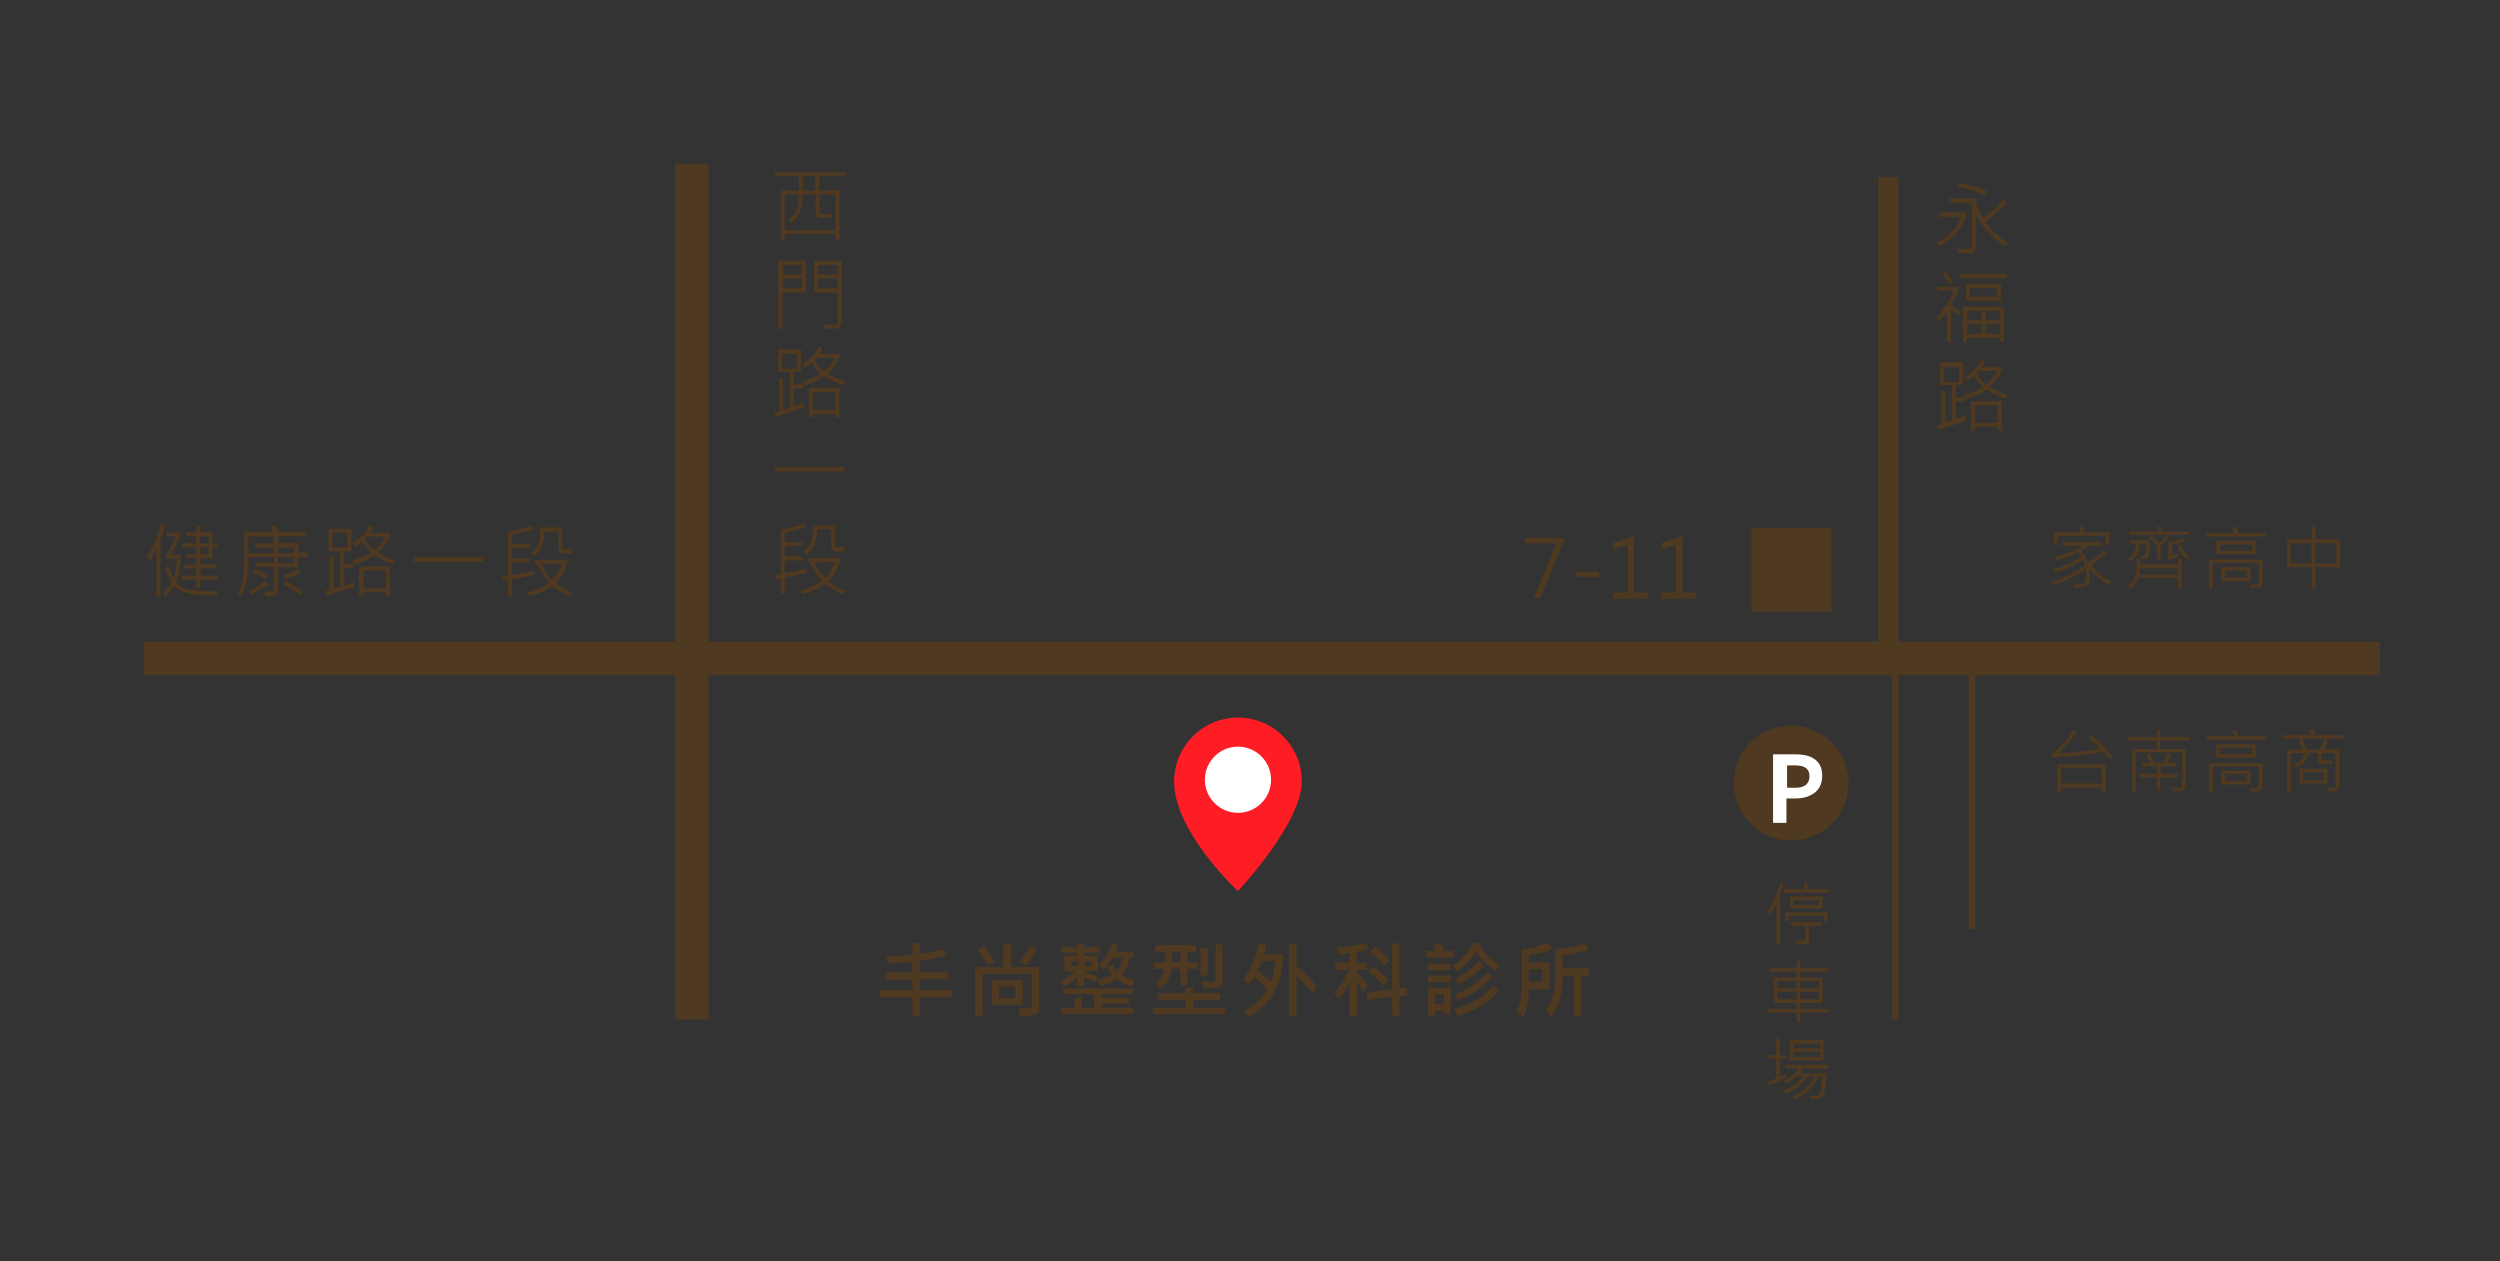 <?xml version="1.0" encoding="utf-8"?>
<!-- Generator: Adobe Illustrator 15.0.0, SVG Export Plug-In . SVG Version: 6.00 Build 0)  -->
<!DOCTYPE svg PUBLIC "-//W3C//DTD SVG 1.1//EN" "http://www.w3.org/Graphics/SVG/1.1/DTD/svg11.dtd">
<svg version="1.1" id="圖層_1" xmlns:x="http://ns.adobe.com/Extensibility/1.0/" xmlns:i="http://ns.adobe.com/AdobeIllustrator/10.0/" xmlns:graph="http://ns.adobe.com/Graphs/1.0/"
	 xmlns="http://www.w3.org/2000/svg" xmlns:xlink="http://www.w3.org/1999/xlink" xmlns:a="http://ns.adobe.com/AdobeSVGViewerExtensions/3.0/"
	 x="0px" y="0px" width="748px" height="377.3px" viewBox="0 0 748 377.3" style="enable-background:new 0 0 748 377.3;"
	 xml:space="preserve">
<rect x="0" y="0" width="748" height="377.3" fill="#333333" stroke="none"/>
<style type="text/css">
<![CDATA[
	.st0{fill:#4F3920;}
	.st1{fill:#FF1D25;}
	.st2{fill:#FFFFFF;}
]]>
</style>
<g>
	<polyline class="st0" points="43,202 712,202 712,192 43,192 	"/>
	<polyline class="st0" points="568,197 568,53 562,53 562,197 	"/>
	<polyline class="st0" points="212,305 212,49 202,49 202,305 	"/>
	<path class="st0" d="M284.9,298.4h-9.6v5.5H273v-5.5h-9.7v-2.1h9.7v-3.2h-8.2v-2.1h8.2v-3.2c-2.6,0.3-5,0.4-7.1,0.4l-0.8-2.1
		c2.7,0,5.4-0.1,7.9-0.4v-3.5h2.3v3.2c2.8-0.4,5-0.8,6.8-1.4l1.2,1.9c-2.7,0.7-5.3,1.3-8,1.5v3.5h8.2v2.1h-8.2v3.2h9.6V298.4z"/>
	<path class="st0" d="M310.9,301.7c0,0.5-0.1,1-0.4,1.3c-0.3,0.4-0.6,0.6-1,0.7c-0.4,0.1-1,0.2-1.9,0.2c-0.7,0-1.5,0-2.3,0l-0.7-2.2
		c0.6,0,1.7,0,3.4,0c0.2,0,0.4-0.1,0.5-0.2c0.1-0.1,0.2-0.3,0.2-0.5v-9.6h-14.7v12.5h-2.2v-14.5h8.4v-7h2.3v7h8.4V301.7z
		 M297.5,287.7l-1.9,1.2c-0.7-1.4-1.8-3-3.2-4.8l1.9-1.2C295.7,284.6,296.8,286.2,297.5,287.7z M306,300.6h-9.3v-7.3h9.3V300.6z
		 M303.8,298.7v-3.5h-4.9v3.5H303.8z M310.2,284c-0.9,1.8-2,3.5-3.2,4.9l-1.9-1.3c1.3-1.5,2.4-3.1,3.3-4.8L310.2,284z"/>
	<path class="st0" d="M329.3,285.1h-4.8v0.9h4v4.5h-4v0.2c1.5,0.5,2.8,1,3.9,1.5l-0.9,1.7c-1.1-0.6-2.1-1.1-3.1-1.4v2.6h-2v-2.8
		c-1.2,1.2-2.6,2.2-4,2.8l-1.1-1.6c1.6-0.7,3-1.7,4.3-2.9h-3.2V286h4v-0.9h-4.9v-1.7h4.9v-1.1h2v1.1h4.8V285.1z M339.3,303.4h-21.6
		v-1.8h3.8v-3.1h2.2v3.1h3.7v-4.2h-9.3v-1.7h20.8v1.7h-9.3v1.2h8.2v1.7h-8.2v1.2h9.7V303.4z M322.6,288.9v-1.3h-2v1.3H322.6z
		 M326.6,288.9v-1.3h-2v1.3H326.6z M339.5,293.4l-1,1.8c-1.6-0.5-3.1-1.2-4.4-2.2c-1.4,0.9-3,1.6-4.7,2.1l-1-1.8
		c1.5-0.4,3-1,4.3-1.7c-0.6-0.8-1-1.6-1.3-2.2l1.7-0.8c0.2,0.6,0.6,1.2,1.1,1.8c0.8-0.8,1.3-2.1,1.7-3.8h-3
		c-0.9,1.4-1.8,2.6-2.7,3.6l-1.3-1.5c1.6-1.7,2.9-3.9,3.8-6.5l1.9,0.5c-0.2,0.7-0.5,1.4-0.8,2.1h5.4v1.8h-1.3
		c-0.3,2.1-1,3.8-2.2,5.1C336.5,292.3,337.8,292.9,339.5,293.4z"/>
	<path class="st0" d="M366.6,303.4h-21.5v-1.9h9.6v-2.3h-8.1v-2h8.1v-1.7h2.2v1.7h8.2v2H357v2.3h9.7V303.4z M358.2,289.9h-2.9v5
		h-2.1v-5h-2.7c-0.2,2.2-1.3,4.2-3.2,5.9l-1.5-1.5c1.5-1.4,2.4-2.8,2.6-4.4h-3.1v-1.9h3.3v-3.2h-2.9v-2h12.2v2h-2.6v3.2h2.9V289.9z
		 M353.2,287.9v-3.2h-2.5v3.2H353.2z M361.4,291.9h-2.2v-8.4h2.2V291.9z M365.8,293.6c0,0.6-0.2,1.1-0.7,1.5c-0.4,0.4-1,0.6-1.8,0.6
		h-3.2l-0.6-2c0.6,0,1.1,0.1,1.8,0.1c1.2,0,1.9-0.1,2.1-0.2c0.2-0.1,0.3-0.3,0.3-0.6v-10.4h2.1V293.6z"/>
	<path class="st0" d="M383.9,285.4c-0.1,4.5-0.9,8.3-2.5,11.2c-1.5,2.9-4,5.5-7.6,7.6l-1.6-1.7c3.3-1.9,5.6-4,7-6.4
		c-1.2-1.4-2.6-2.7-4-3.8c-0.5,0.8-1,1.5-1.6,2.3l-1.6-1.7c2.2-2.8,3.7-6.4,4.6-10.7l2.2,0.5c-0.1,0.9-0.3,1.8-0.6,2.8H383.9z
		 M381.6,287.6h-4.1c-0.4,1-0.7,1.9-1.2,2.7c1.5,1.3,2.8,2.4,3.9,3.5C380.8,292.3,381.3,290.2,381.6,287.6z M394.1,295.2l-1.5,1.9
		c-1.2-1.7-2.8-3.5-4.7-5.2v12.1h-2.2v-21.7h2.2v6.7C390.2,290.9,392.3,293,394.1,295.2z"/>
	<path class="st0" d="M409.6,284c-1.1,0.4-2.3,0.7-3.7,0.9v3.2h3.1v2.1H406v0.7c1.3,1.4,2.4,2.8,3.3,4.2l-1.5,1.6
		c-0.6-1.2-1.2-2.2-1.8-3v10.2h-2.2v-9.8c-1.2,2.2-2.3,3.9-3.3,4.9l-1.3-2c1.7-1.7,3.2-4,4.5-6.9h-4.2v-2.1h4.4v-2.9
		c-1,0.2-2.1,0.3-3.3,0.4l-0.9-2c3.2-0.2,6.1-0.6,9-1.4L409.6,284z M421,297.7l-2.3,0.3v5.9h-2.2v-5.7l-7.4,1l-0.2-2.2l7.6-1v-13.7
		h2.2v13.4l2.2-0.3L421,297.7z M415.5,293.3l-1.5,1.7c-1-1.3-2.6-2.7-4.6-4.3l1.4-1.6C412.8,290.5,414.3,291.9,415.5,293.3z
		 M415.8,287.3l-1.5,1.6c-1.4-1.6-2.8-2.9-4.4-4.1l1.5-1.6C413.1,284.5,414.6,285.9,415.8,287.3z"/>
	<path class="st0" d="M434.7,286.5h-8v-2h3c-0.1-0.5-0.4-1.1-0.8-1.8l2.2-0.7c0.2,0.4,0.6,1.3,1,2.5h2.7V286.5z M434.1,290.3h-6.9
		v-2h6.9V290.3z M434.1,293.9h-6.9v-2h6.9V293.9z M434.2,303.4H432v-1h-2.6l0,1.5h-2.1v-8.4h6.8V303.4z M432,300.4v-2.9h-2.6l0,2.9
		H432z M448.6,288.7l-1.1,1.8c-2.6-1.7-4.5-3.5-5.8-5.6c-2.1,2.8-4,4.7-5.8,5.6l-1.2-1.7c2.3-1.2,4.4-3.5,6.3-6.8l2.1,0.3
		c-0.1,0.2-0.2,0.3-0.3,0.5C443.9,285,445.8,286.9,448.6,288.7z M448.3,296.2c-1.1,1.7-2.8,3.3-5.1,4.7c-2.3,1.4-4.6,2.4-7,3
		L435,302c5.4-1.5,9.3-3.9,11.8-7.2L448.3,296.2z M446.4,292.2c-2.3,2.9-5.6,5.2-10.1,7.1l-1.1-1.7c4.1-1.6,7.3-3.8,9.7-6.6
		L446.4,292.2z M444,288.9c-1.8,2.1-4.3,3.9-7.5,5.6l-1.2-1.6c2.5-1.1,4.9-2.9,7.2-5.3L444,288.9z"/>
	<path class="st0" d="M464.4,284c-1.5,0.7-3.8,1.3-7,1.8v2.1h6.3v8.1h-6.2c-0.1,3.5-0.7,6.2-1.7,8.2l-2-1.6c1-2,1.5-4.6,1.5-7.8V284
		c2.8-0.3,5.5-1,7.9-2L464.4,284z M461.4,293.8V290h-4v3.8H461.4z M475.5,284.1c-2.6,0.9-5.3,1.5-8,1.8v3.8h8v2.2h-2.4v12h-2.2v-12
		h-3.4c0.2,4.9-0.9,9-3.2,12.3l-1.8-1.8c0.9-1.3,1.6-2.7,2.1-4.2c0.5-1.5,0.7-3.6,0.7-6.3v-7.9c3.5-0.3,6.5-0.9,8.9-1.9L475.5,284.1
		z"/>
	<path class="st0" d="M631.8,174.1l-0.7,0.9c-2.6-1.4-4.6-3-6-5c0.1,0.6,0.2,1.2,0.2,1.8c0,1.8-0.3,2.9-0.8,3.4
		c-0.6,0.5-1.5,0.7-2.7,0.7c-0.4,0-0.7,0-1.1,0l-0.4-1.1c0.4,0.1,0.9,0.1,1.4,0.1c0.8,0,1.4-0.1,1.7-0.3s0.5-0.4,0.6-0.8
		c0.2-0.4,0.2-1,0.2-2c0-0.6,0-1.2-0.1-1.7c-2.6,2.1-5.9,3.7-9.8,5l-0.6-0.9c4.5-1.4,7.8-3.1,10.1-5.2c-0.2-0.7-0.3-1.2-0.6-1.6
		c-2.1,1.6-4.9,2.9-8.4,3.9l-0.6-1c3.4-0.8,6.3-2.1,8.6-3.9c-0.2-0.3-0.5-0.8-0.8-1.2c-2.1,1-4.3,1.8-6.6,2.3l-0.6-1
		c3.6-0.7,6.4-1.8,8.3-3.2h-6.1v-1.1h11.9v1.1h-4.2c-0.5,0.4-1.1,0.9-1.9,1.4c0.8,1,1.4,2.2,1.8,3.5c2.1-1.1,3.7-2.2,4.8-3.4
		l0.8,0.8c-1.1,1.2-2.7,2.3-4.6,3.4C626.9,171,629,172.8,631.8,174.1z M631.1,162.9H630v-2.6h-14.4v2.6h-1.1v-3.7h8
		c-0.2-0.5-0.4-1.1-0.6-1.5l1.1-0.4c0.2,0.4,0.4,1,0.7,1.9h7.4V162.9z"/>
	<path class="st0" d="M652.8,176h-1.1v-3.1h-11.9c-0.5,1.2-1.2,2.2-2.2,3.1l-0.8-0.7c1.1-1.1,1.8-2.1,2.1-3.1c0.3-1,0.4-2.6,0.4-5
		h1.1c0,0.6,0,1.2,0,1.7h11.3v-1.7h1.1V176z M643.2,161.6c0,3.1-0.2,4.8-0.5,5.2c-0.3,0.3-0.9,0.5-1.7,0.4l-0.4-1c0.3,0,0.7,0,1,0
		c0.1,0,0.2,0,0.3-0.1s0.2-0.6,0.2-1.6s0.1-1.6,0-1.9h-1.8c-0.1,2.2-1.1,4-2.8,5.3l-0.7-0.8c1.5-1.1,2.4-2.6,2.4-4.5h-2v-1H643.2z
		 M654.9,160h-17.8v-1h8.7c-0.1-0.3-0.3-0.7-0.6-1.2l1-0.3c0.3,0.5,0.5,1,0.7,1.6h8V160z M651.7,171.9V170h-11.4
		c0,0.6-0.1,1.3-0.2,1.9H651.7z M648.9,160.9c-0.7,0.9-1.5,1.7-2.4,2.6v4h-1v-3.8c-0.7-1-1.5-1.9-2.4-2.7l0.7-0.7
		c1,0.9,1.7,1.6,2.2,2.3c0.8-0.6,1.5-1.4,2.1-2.3L648.9,160.9z M654,161.8c-1.3,0.5-2.7,0.9-4.2,1.2v3.2c0.7-0.2,1.4-0.5,1.9-0.7
		l0.1,1l-3,1.1l-0.4-0.9c0.3-0.1,0.4-0.3,0.4-0.6v-3.9c1.5-0.2,3.1-0.6,4.6-1.2L654,161.8z M655.2,166.6l-0.7,0.9
		c-1.3-1-2.3-2.3-3-4.1l0.9-0.4C653.1,164.6,654,165.8,655.2,166.6z"/>
	<path class="st0" d="M677.9,160.5h-17.7v-1h8.3c-0.1-0.4-0.3-1-0.6-1.7l1.1-0.3c0.2,0.5,0.5,1.2,0.7,2h8.2V160.5z M677,174.3
		c0,0.5-0.1,0.9-0.4,1.2c-0.3,0.3-0.9,0.5-1.8,0.5c-0.3,0-0.7,0-1.2,0l-0.4-1.1c0.8,0,1.4,0.1,1.7,0.1c0.6,0,0.9-0.3,0.9-0.8v-5.8
		h-13.7v7.7h-1.1v-8.7H677V174.3z M674.9,165.8h-11.8v-4h11.8V165.8z M673.8,164.8v-1.9h-9.5v1.9H673.8z M673.3,173.8h-8.6v-4.1h8.6
		V173.8z M672.2,172.8v-2.1h-6.4v2.1H672.2z"/>
	<path class="st0" d="M700.2,169.7h-7.4v6.3h-1.1v-6.3h-7.4v-8.4h7.4v-3.7h1.1v3.7h7.4V169.7z M691.6,168.6v-6.1h-6.3v6.1H691.6z
		 M699,168.6v-6.1h-6.3v6.1H699z"/>
	<path class="st0" d="M632,226.3l-0.9,0.7c-0.5-0.7-1.1-1.4-1.8-2.1c-4.3,0.9-9.4,1.5-15.2,1.7l-0.3-1c3.1-2.4,5.3-4.8,6.5-7.2
		l1.1,0.4c-1.2,2.1-3,4.3-5.7,6.6c4.6-0.2,8.8-0.6,12.6-1.4c-0.8-0.9-2-2-3.4-3.2l1-0.7C628.3,222.1,630.4,224.2,632,226.3z
		 M630,236.9h-1.2v-1.3h-12.1v1.3h-1.2v-8.2H630V236.9z M628.8,234.4v-4.7h-12.1v4.7H628.8z"/>
	<path class="st0" d="M655,221.6h-8.6v2.5h7.5v11.3c0,0.4-0.1,0.8-0.4,1c-0.3,0.3-0.9,0.4-1.8,0.4c-0.5,0-0.9,0-1.4-0.1l-0.4-1.1
		c0.6,0,1.1,0.1,1.6,0.1c0.6,0,1-0.1,1.2-0.2c0.2-0.1,0.2-0.3,0.2-0.5v-9.9H639v11.7h-1v-12.7h7.3v-2.5h-8.5l0-1.1h8.5v-2.1h1.1v2.1
		h8.6V221.6z M651.6,232.6h-5.2v3.6h-1.1v-3.6H640v-1.1h5.3v-2.2h-4.4v-1.1h2.4c-0.3-0.8-0.7-1.6-1.2-2.3l1-0.5
		c0.6,1,1.1,1.9,1.4,2.8h2.7c0.6-0.9,1-1.8,1.3-2.7l1.1,0.3c-0.3,0.9-0.7,1.7-1.1,2.4h2.5v1.1h-4.5v2.2h5.2V232.6z"/>
	<path class="st0" d="M677.9,221.3h-17.7v-1h8.3c-0.1-0.4-0.3-1-0.6-1.7l1.1-0.3c0.2,0.5,0.5,1.2,0.7,2h8.2V221.3z M677,235.2
		c0,0.5-0.1,0.9-0.4,1.2c-0.3,0.3-0.9,0.5-1.8,0.5c-0.3,0-0.7,0-1.2,0l-0.4-1.1c0.8,0,1.4,0.1,1.7,0.1c0.6,0,0.9-0.3,0.9-0.8v-5.8
		h-13.7v7.7h-1.1v-8.7H677V235.2z M674.9,226.7h-11.8v-4h11.8V226.7z M673.8,225.6v-1.9h-9.5v1.9H673.8z M673.3,234.7h-8.6v-4.1h8.6
		V234.7z M672.2,233.6v-2.1h-6.4v2.1H672.2z"/>
	<path class="st0" d="M701.3,221h-5.6l0.8,0.7c-0.3,0.8-0.7,1.6-1.2,2.5h4.7v11c0,0.4-0.2,0.8-0.5,1.1c-0.3,0.3-1,0.5-2,0.5
		c-0.3,0-0.6,0-0.9,0l-0.4-1.1l2.1,0c0.3,0,0.5-0.2,0.5-0.5v-9.9h-4.2v1.8c0,0.3,0.2,0.5,0.6,0.5h2.7v1h-3.1c-0.3,0-0.6-0.1-0.9-0.3
		s-0.4-0.5-0.4-0.7v-2.3h-2.8c-0.1,1-0.5,2-1.2,2.7s-1.6,1.3-2.8,1.6l-0.5-1c2.1-0.5,3.2-1.6,3.4-3.3h-4.2v11.6h-1.1v-12.6h4.6
		c-0.3-1-0.7-1.9-1.1-2.6l0.7-0.7h-5.4v-1h8.6c-0.2-0.5-0.4-0.9-0.7-1.5l1.1-0.3c0.3,0.6,0.6,1.2,0.7,1.8h8.5V221z M696.4,234.4H688
		V230h8.4V234.4z M695.5,221h-6.7c0.6,1.3,1,2.4,1.3,3.2h4C694.6,223.3,695.1,222.2,695.5,221z M695.3,233.4V231h-6.2v2.4H695.3z"/>
	<polygon class="st0" points="468.1,161.4 460.8,179.1 458.8,179.1 465.6,162.6 456.4,162.6 456.4,160.9 468.1,160.9 	"/>
	<rect x="471.6" y="171" class="st0" width="6.9" height="1.6"/>
	<polygon class="st0" points="493.1,179.1 482.8,179.1 482.8,177.3 487,177.3 487,163 482.7,164.3 482.7,162.4 488.9,160.4 
		488.9,177.3 493.1,177.3 	"/>
	<polygon class="st0" points="507.5,179.1 497.3,179.1 497.3,177.3 501.4,177.3 501.4,163 497.2,164.3 497.2,162.4 503.4,160.4 
		503.4,177.3 507.5,177.3 	"/>
	<rect x="524" y="158" class="st0" width="24" height="25"/>
	<path class="st0" d="M49.4,157.3c-0.2,0.6-0.4,1.5-0.8,2.6l-0.6,1.6v16.8h-1.2v-14.1c-0.5,1.1-1.1,2.2-1.9,3.5l-0.8-1.1
		c1.6-2.7,3-6,4.1-9.7L49.4,157.3z M65.2,176.9l-0.3,1.2c-4.1,0.1-7-0.1-8.7-0.6c-1.7-0.4-3.1-1.2-4-2.4c-0.7,1.2-1.6,2.3-2.6,3.3
		l-0.8-0.9c1.1-1.1,2-2.3,2.6-3.4c-0.8-1.4-1.5-2.8-2-4.3l1-0.5c0.5,1.3,1,2.5,1.6,3.5c0.5-1.4,0.8-3.3,0.9-5.6h-3.1V166
		c0.9-1.5,1.8-3.3,2.8-5.5h-2.8v-1.1h4.1v1.1c-1.1,2.3-2,4.1-2.7,5.5h2.9c-0.1,3-0.5,5.7-1.4,8c1,1.3,2.2,2.1,3.7,2.4
		S60.9,176.9,65.2,176.9z M65.1,173.4h-5.2v2.5h-1.2v-2.5h-4.4v-1.2h4.4v-2.2H55V169h3.7V167h-2.9v-1.1h2.9v-2.2h-4.2v-1.2h4.2v-2.1
		h-3v-1.2h3v-2h1.2v2h3.6v3.3H65v1.2h-1.4v3.3h-3.6v1.9h4.8v1.1h-4.8v2.2h5.2V173.4z M62.4,162.6v-2.1h-2.5v2.1H62.4z M62.4,165.9
		v-2.2h-2.5v2.2H62.4z"/>
	<path class="st0" d="M91.9,166.7h-2.7v3h-6.1v6.8c0,0.7-0.2,1.2-0.5,1.4c-0.3,0.3-0.7,0.4-1.1,0.5c-0.4,0-1.1,0-2,0l-0.5-1.3
		c0.3,0,0.7,0,1.2,0c0.8,0,1.2,0,1.4-0.1s0.3-0.2,0.3-0.4v-7h-5.5v-1.2h5.5v-1.8h-7.5c0,5.4-0.8,9.3-2.2,11.7l-1.1-0.8
		c1.4-2.4,2-5.6,2-9.7v-8.7h8.6c-0.2-0.5-0.5-1-0.8-1.5l1.2-0.5c0.5,0.8,0.9,1.5,1,2h8.5v1.2h-8.4v2.1h6.1v2.9h2.7V166.7z
		 M81.8,165.5v-1.7h-5.5v-1.2h5.5v-2.1h-7.5v5H81.8z M80.3,175c-1.9,1.2-3.6,2.1-5.2,2.9l-0.6-1.1c1.7-0.8,3.4-1.8,5.1-2.9L80.3,175
		z M80,172.2l-0.8,1c-1.3-0.9-2.6-1.6-3.7-2l0.8-1C77.6,170.8,78.9,171.4,80,172.2z M88,165.5v-1.7h-4.9v1.7H88z M88,168.5v-1.8
		h-4.9v1.8H88z M89.9,171.3c-1.3,0.8-2.9,1.4-4.5,2l-0.6-1.1c1.6-0.5,3.1-1.2,4.5-1.9L89.9,171.3z M90.7,177l-0.8,1
		c-1.5-1.2-3.3-2.2-5.1-3.1l0.6-1C87.4,174.8,89.2,175.9,90.7,177z"/>
	<path class="st0" d="M105.9,175.5c-2.6,1-5.4,1.9-8.3,2.7l-0.3-1.3c0.6-0.1,1-0.3,1.3-0.4v-9.8h1.2v9.4c0.3-0.1,1-0.3,2-0.6V165
		h-3.5v-6.8h6.9v6.8h-2.2v3.7h2.7v1.2h-2.7v5.3c1-0.3,2-0.7,2.9-1.1V175.5z M103.9,163.8v-4.4h-4.4v4.4H103.9z M118.4,167.7
		l-0.8,1.1c-2.1-0.8-3.9-1.7-5.5-2.7c-1.5,1.1-3.4,2-5.9,2.8l-0.8-1.2c2.4-0.7,4.2-1.5,5.7-2.4c-1-0.9-1.9-2-2.7-3.3
		c-0.8,0.7-1.5,1.2-2,1.5l-1-0.9c2.5-1.5,4.2-3.3,5.1-5.4l1.2,0.4c-0.3,0.6-0.6,1.2-1,1.8h6.1v1.1c-1.1,2-2.3,3.5-3.7,4.7
		C114.7,166.2,116.4,167,118.4,167.7z M116.6,178.3h-1.3v-1.1h-6.6v1.1h-1.3v-8.8h9.2V178.3z M115.4,176v-5.3h-6.6v5.3H115.4z
		 M115.3,160.5h-5.5c0,0.1-0.1,0.2-0.3,0.4c-0.1,0.2-0.2,0.3-0.3,0.3c0.7,1.3,1.6,2.4,2.8,3.3C113.4,163.5,114.5,162.1,115.3,160.5z
		"/>
	<rect x="123.8" y="166.7" class="st0" width="20.8" height="1.4"/>
	<path class="st0" d="M159.7,172c-1.6,0.4-3.7,0.9-6.5,1.4v4.9H152v-4.7c-0.5,0.1-1,0.2-1.5,0.2l-0.3-1.2c0.9-0.1,1.5-0.2,1.8-0.2
		V159c2.9-0.4,5.2-1,7-1.7l0.6,1.1c-1.7,0.6-3.8,1.1-6.4,1.6v2.8h5.3v1.2h-5.3v3.1h5.3v1.2h-5.3v3.8c1.8-0.3,4-0.7,6.5-1.4V172z
		 M171.3,177.3l-0.8,1.1c-2.1-0.9-3.8-2-5.3-3.1c-1.7,1.3-4,2.3-6.8,3.1l-0.6-1.2c2.8-0.7,4.9-1.6,6.5-2.8c-1.3-1.4-2.5-3.3-3.5-5.6
		H160v-1.2h9.9c-0.8,3-2,5.3-3.7,6.9C167.7,175.6,169.5,176.6,171.3,177.3z M171.2,165.6h-2.5c-1.1,0-1.6-0.6-1.6-1.7V159h-4.2
		c0.1,3.4-1,5.9-3.1,7.4l-1.1-0.9c1-0.6,1.8-1.4,2.2-2.4s0.7-2.4,0.7-4.2v-1.1h6.6v5.9c0,0.4,0.2,0.6,0.7,0.6h2.2V165.6z
		 M168.1,168.7h-6c0.8,2,1.8,3.6,3.1,4.8C166.5,172.3,167.4,170.7,168.1,168.7z"/>
	<path class="st0" d="M252.8,52.6h-7.6V57h6v15h-1.3V70h-15.1v1.9h-1.2V57h5.4v-4.3h-7.1v-1.2h20.9V52.6z M249.9,68.8V58.2h-4.7v5.2
		c0,0.4,0.2,0.6,0.5,0.6h3.2v1.2h-3.4c-0.5,0-0.8-0.2-1.1-0.5c-0.3-0.3-0.4-0.7-0.4-1.2v-5.3h-3.8c0,3.9-1.1,6.7-3.3,8.5l-1-0.9
		c1.1-0.8,1.8-1.8,2.3-2.8c0.5-1.1,0.7-2.7,0.8-4.8h-4.2v10.7H249.9z M243.9,57v-4.3h-3.7V57H243.9z"/>
	<path class="st0" d="M241.1,87.5h-7v10.9h-1.3V78h8.4V87.5z M239.9,82.1v-2.8h-5.7v2.8H239.9z M239.9,86.2v-2.9h-5.7v2.9H239.9z
		 M251.8,96.4c0,0.6-0.1,1-0.4,1.3c-0.3,0.3-0.5,0.5-0.8,0.6s-0.9,0.1-1.9,0.1c-0.5,0-1.1,0-1.8,0l-0.5-1.3c0.6,0,1.2,0.1,2,0.1
		c1.1,0,1.7,0,1.9-0.1c0.2-0.1,0.3-0.3,0.3-0.5v-9h-7V78h8.3V96.4z M250.6,82.1v-2.8h-5.8v2.8H250.6z M250.6,86.2v-2.9h-5.8v2.9
		H250.6z"/>
	<path class="st0" d="M240.4,122c-2.6,1-5.4,1.9-8.3,2.7l-0.3-1.3c0.6-0.1,1-0.3,1.3-0.4v-9.8h1.2v9.4c0.3-0.1,1-0.3,2-0.6v-10.7
		h-3.5v-6.8h6.9v6.8h-2.2v3.7h2.7v1.2h-2.7v5.3c1-0.3,2-0.7,2.9-1.1V122z M238.4,110.3v-4.4H234v4.4H238.4z M252.9,114.2l-0.8,1.1
		c-2.1-0.8-3.9-1.7-5.5-2.7c-1.5,1.1-3.4,2-5.9,2.8l-0.8-1.2c2.4-0.7,4.2-1.5,5.7-2.4c-1-0.9-1.9-2-2.7-3.3c-0.8,0.7-1.5,1.2-2,1.5
		l-1-0.9c2.5-1.5,4.2-3.3,5.1-5.4l1.2,0.4c-0.3,0.6-0.6,1.2-1,1.8h6.1v1.1c-1.1,2-2.3,3.5-3.7,4.7
		C249.2,112.7,250.9,113.5,252.9,114.2z M251.2,124.9h-1.3v-1.1h-6.6v1.1H242V116h9.2V124.9z M249.9,122.6v-5.3h-6.6v5.3H249.9z
		 M249.9,107.1h-5.5c0,0.1-0.1,0.2-0.3,0.4c-0.1,0.2-0.2,0.3-0.3,0.3c0.7,1.3,1.6,2.4,2.8,3.3C248,110,249,108.7,249.9,107.1z"/>
	<rect x="231.9" y="139.7" class="st0" width="20.8" height="1.4"/>
	<path class="st0" d="M241.3,171.4c-1.6,0.4-3.7,0.9-6.5,1.4v4.9h-1.2v-4.7c-0.5,0.1-1,0.2-1.5,0.2l-0.3-1.2
		c0.9-0.1,1.5-0.2,1.8-0.2v-13.4c2.9-0.4,5.2-1,7-1.7l0.6,1.1c-1.7,0.6-3.8,1.1-6.4,1.6v2.8h5.3v1.2h-5.3v3.1h5.3v1.2h-5.3v3.8
		c1.8-0.3,4-0.7,6.5-1.4V171.4z M252.9,176.7l-0.8,1.1c-2.1-0.9-3.8-2-5.3-3.1c-1.7,1.3-4,2.3-6.8,3.1l-0.6-1.2
		c2.8-0.7,4.9-1.6,6.5-2.8c-1.3-1.4-2.5-3.3-3.5-5.6h-0.8V167h9.9c-0.8,3-2,5.3-3.7,6.9C249.4,175.1,251.1,176,252.9,176.7z
		 M252.8,165h-2.5c-1.1,0-1.6-0.6-1.6-1.7v-4.9h-4.2c0.1,3.4-1,5.9-3.1,7.4l-1.1-0.9c1-0.6,1.8-1.4,2.2-2.4s0.7-2.4,0.7-4.2v-1.1
		h6.6v5.9c0,0.4,0.2,0.6,0.7,0.6h2.2V165z M249.8,168.2h-6c0.8,2,1.8,3.6,3.1,4.8C248.1,171.8,249,170.2,249.8,168.2z"/>
	<path class="st0" d="M588.3,64.6c0,0.3-0.4,1.2-1.1,2.5c-0.7,1.4-1.7,2.6-2.9,3.7c-1.2,1.1-2.6,2.1-4.1,2.9l-0.8-1.1
		c3.8-2,6.3-4.6,7.4-7.7h-6.5v-1.3h8V64.6z M600.8,72.7l-0.9,1c-3.9-2.6-6.8-5.7-8.6-9.3V74c0,0.4-0.1,0.8-0.4,1.1
		c-0.3,0.3-0.5,0.5-0.8,0.6c-0.3,0.1-1.1,0.1-2.5,0.1c-0.6,0-1.1,0-1.6,0l-0.6-1.4c0.8,0,1.6,0.1,2.5,0.1c0.9,0,1.4,0,1.7-0.1
		c0.3,0,0.4-0.3,0.4-0.7v-13h-6.9v-1.3h8.2v1.5c0.5,1.8,1.2,3.2,2,4.3c2.8-2,4.8-3.8,6.1-5.6l1,0.9c-1.3,1.8-3.5,3.7-6.4,5.8
		C595.6,68.7,597.9,70.8,600.8,72.7z M594.6,57.3l-0.6,1.2c-1.9-0.9-4.7-1.8-8.3-2.7l0.6-1.1C589.5,55.4,592.2,56.2,594.6,57.3z"/>
	<path class="st0" d="M586.7,93.5l-0.8,1c-0.4-0.5-1.2-1.2-2.2-2v9.8h-1.2v-9c-0.7,1-1.5,1.9-2.4,2.8l-0.8-1
		c2.3-2.4,4.1-5.1,5.2-8.2h-4.9v-1.1h6.2v1.1c-0.5,1.5-1.3,2.9-2.1,4.3C584.8,91.7,585.7,92.5,586.7,93.5z M584.2,84.3l-1.1,0.6
		c-0.5-1.1-1.2-2.1-1.9-3.1l0.9-0.6C582.9,82.2,583.6,83.2,584.2,84.3z M600.5,83.1h-14v-1.2h14V83.1z M599.6,102.3h-1.2v-1.2h-9.9
		v1.2h-1.2V91.8h12.3V102.3z M598.7,90h-10.5v-5h10.5V90z M592.9,95.8V93h-4.3v2.8H592.9z M592.9,99.9V97h-4.3v2.9H592.9z
		 M597.4,88.8v-2.6h-8v2.6H597.4z M598.4,95.8V93h-4.3v2.8H598.4z M598.4,99.9V97h-4.3v2.9H598.4z"/>
	<path class="st0" d="M588.1,125.9c-2.6,1-5.4,1.9-8.3,2.7l-0.3-1.3c0.6-0.1,1-0.3,1.3-0.4v-9.8h1.2v9.4c0.3-0.1,1-0.3,2-0.6v-10.7
		h-3.5v-6.8h6.9v6.8h-2.2v3.7h2.7v1.2h-2.7v5.3c1-0.3,2-0.7,2.9-1.1V125.9z M586.1,114.3v-4.4h-4.4v4.4H586.1z M600.6,118.2
		l-0.8,1.1c-2.1-0.8-3.9-1.7-5.5-2.7c-1.5,1.1-3.4,2-5.9,2.8l-0.8-1.2c2.4-0.7,4.2-1.5,5.7-2.4c-1-0.9-1.9-2-2.7-3.3
		c-0.8,0.7-1.5,1.2-2,1.5l-1-0.9c2.5-1.5,4.2-3.3,5.1-5.4l1.2,0.4c-0.3,0.6-0.6,1.2-1,1.8h6.1v1.1c-1.1,2-2.3,3.5-3.7,4.7
		C596.9,116.7,598.7,117.5,600.6,118.2z M598.9,128.8h-1.3v-1.1H591v1.1h-1.3V120h9.2V128.8z M597.7,126.5v-5.3H591v5.3H597.7z
		 M597.6,111h-5.5c0,0.1-0.1,0.2-0.3,0.4c-0.1,0.2-0.2,0.3-0.3,0.3c0.7,1.3,1.6,2.4,2.8,3.3C595.7,113.9,596.7,112.6,597.6,111z"/>
	<path class="st0" d="M533.7,264.5c-0.2,0.7-0.4,1.4-0.7,2.1l-0.4,1v15.1h-1.1v-12.5c-0.7,1.5-1.5,2.7-2.2,3.7l-0.6-1.1
		c1.6-2.2,2.9-5.1,3.9-8.7L533.7,264.5z M547.2,267.1h-13.3V266h6.2c-0.1-0.5-0.3-1.1-0.7-1.6l1.1-0.3c0.3,0.7,0.6,1.3,0.7,1.9h6
		V267.1z M546.8,275.7h-1.1V274h-10.5v1.7h-1.1V273h12.7V275.7z M545.3,271.8h-9.7v-3.6h9.7V271.8z M545,277.1h-3.7v4.3
		c0,0.3-0.1,0.5-0.3,0.8c-0.2,0.3-0.6,0.4-1.1,0.4s-0.9,0-1.1,0c-0.3,0-0.7,0-1.1,0l-0.4-1.1c0.4,0,0.8,0,1.3,0c0.8,0,1.3,0,1.4-0.1
		s0.2-0.2,0.2-0.3v-4.1h-4.2v-1.1h9.1V277.1z M544.2,270.8v-1.5h-7.5v1.5H544.2z"/>
	<path class="st0" d="M547.1,303h-8.5v2.9h-1.1V303h-8.6v-1.1h8.6v-1.8h-6.8v-7.6h6.8v-1.8h-8.1v-1.1h8.1v-2.1h1.1v2.1h8.1v1.1h-8.1
		v1.8h6.7v7.6h-6.7v1.8h8.5V303z M537.5,295.6v-2.1h-5.7v2.1H537.5z M537.5,299v-2.3h-5.7v2.3H537.5z M544.2,295.6v-2.1h-5.6v2.1
		H544.2z M544.2,296.7h-5.6v2.3h5.6L544.2,296.7z"/>
	<path class="st0" d="M534.6,322.2c-2.1,1.2-4,2.1-5.5,2.6l-0.4-1.1c1-0.3,1.9-0.7,2.7-1.1v-5.9H529v-1h2.4v-5h1.1v5h2.1v1h-2.1v5.5
		c0.7-0.4,1.4-0.7,1.9-1L534.6,322.2z M547.1,319.8h-7.7c-0.2,0.4-0.5,0.9-0.9,1.4h7.9c0,1.2-0.1,2.5-0.3,3.9
		c-0.1,1.4-0.3,2.2-0.4,2.4c-0.1,0.3-0.3,0.5-0.5,0.7c-0.2,0.2-0.5,0.4-0.8,0.5s-0.9,0.2-1.8,0.2c-0.2,0-0.5,0-0.7,0l-0.4-1.1
		c0.6,0.1,1.1,0.1,1.6,0.1c0.6,0,0.9-0.1,1.1-0.2c0.2-0.1,0.3-0.3,0.4-0.6c0.1-0.2,0.2-0.9,0.3-1.9c0.1-1,0.2-2.1,0.2-3.1H544
		c-1.3,2.9-3.5,5.2-6.8,6.7l-0.8-0.8c3.2-1.5,5.3-3.5,6.5-6h-1.9c-1.4,2.1-3.6,3.9-6.8,5.3l-0.8-0.9c3-1.2,5-2.7,6.2-4.4h-2.1
		c-0.9,0.9-2,1.7-3.2,2.3l-0.8-0.8c2.1-1.1,3.6-2.4,4.6-3.9h-4v-1h12.9V319.8z M545.6,317.3h-10.1v-6.2h10.1V317.3z M544.6,313.7
		v-1.5h-7.9v1.5H544.6z M544.6,316.3v-1.6h-7.9v1.6H544.6z"/>
	<polyline class="st0" points="568,305 568,198 566,198 566,305 	"/>
	<path class="st1" d="M370.4,214.7c-10.6,0-19.1,8.6-19.1,19.1c0,15.2,19.1,32.8,19.1,32.8s19.1-20.3,19.1-32.8
		C389.5,223.3,381,214.7,370.4,214.7z M370.4,242.2c-4.6,0-8.4-3.8-8.4-8.4c0-4.6,3.8-8.4,8.4-8.4c4.6,0,8.4,3.7,8.4,8.4
		C378.8,238.5,375,242.2,370.4,242.2z"/>
	<circle class="st2" cx="370.4" cy="233.3" r="9.9"/>
	<circle class="st0" cx="535.9" cy="234.3" r="17.2"/>
	<path class="st2" d="M530.5,246.2v-20.5h6.7c5.3,0,8,2.2,8,6.4c0,2.8-1.2,4.8-3.6,5.9c-1.2,0.6-2.7,0.9-4.4,0.9h-2.7v7.3H530.5z
		 M534.7,235.7h2.5c2.8,0,4.2-1.2,4.2-3.5c0-1.6-0.8-2.6-2.4-3c-0.5-0.1-1.2-0.2-2-0.2h-2.3V235.7z"/>
	<polyline class="st0" points="591,278 591,198 589,198 589,278 	"/>
</g>
</svg>
